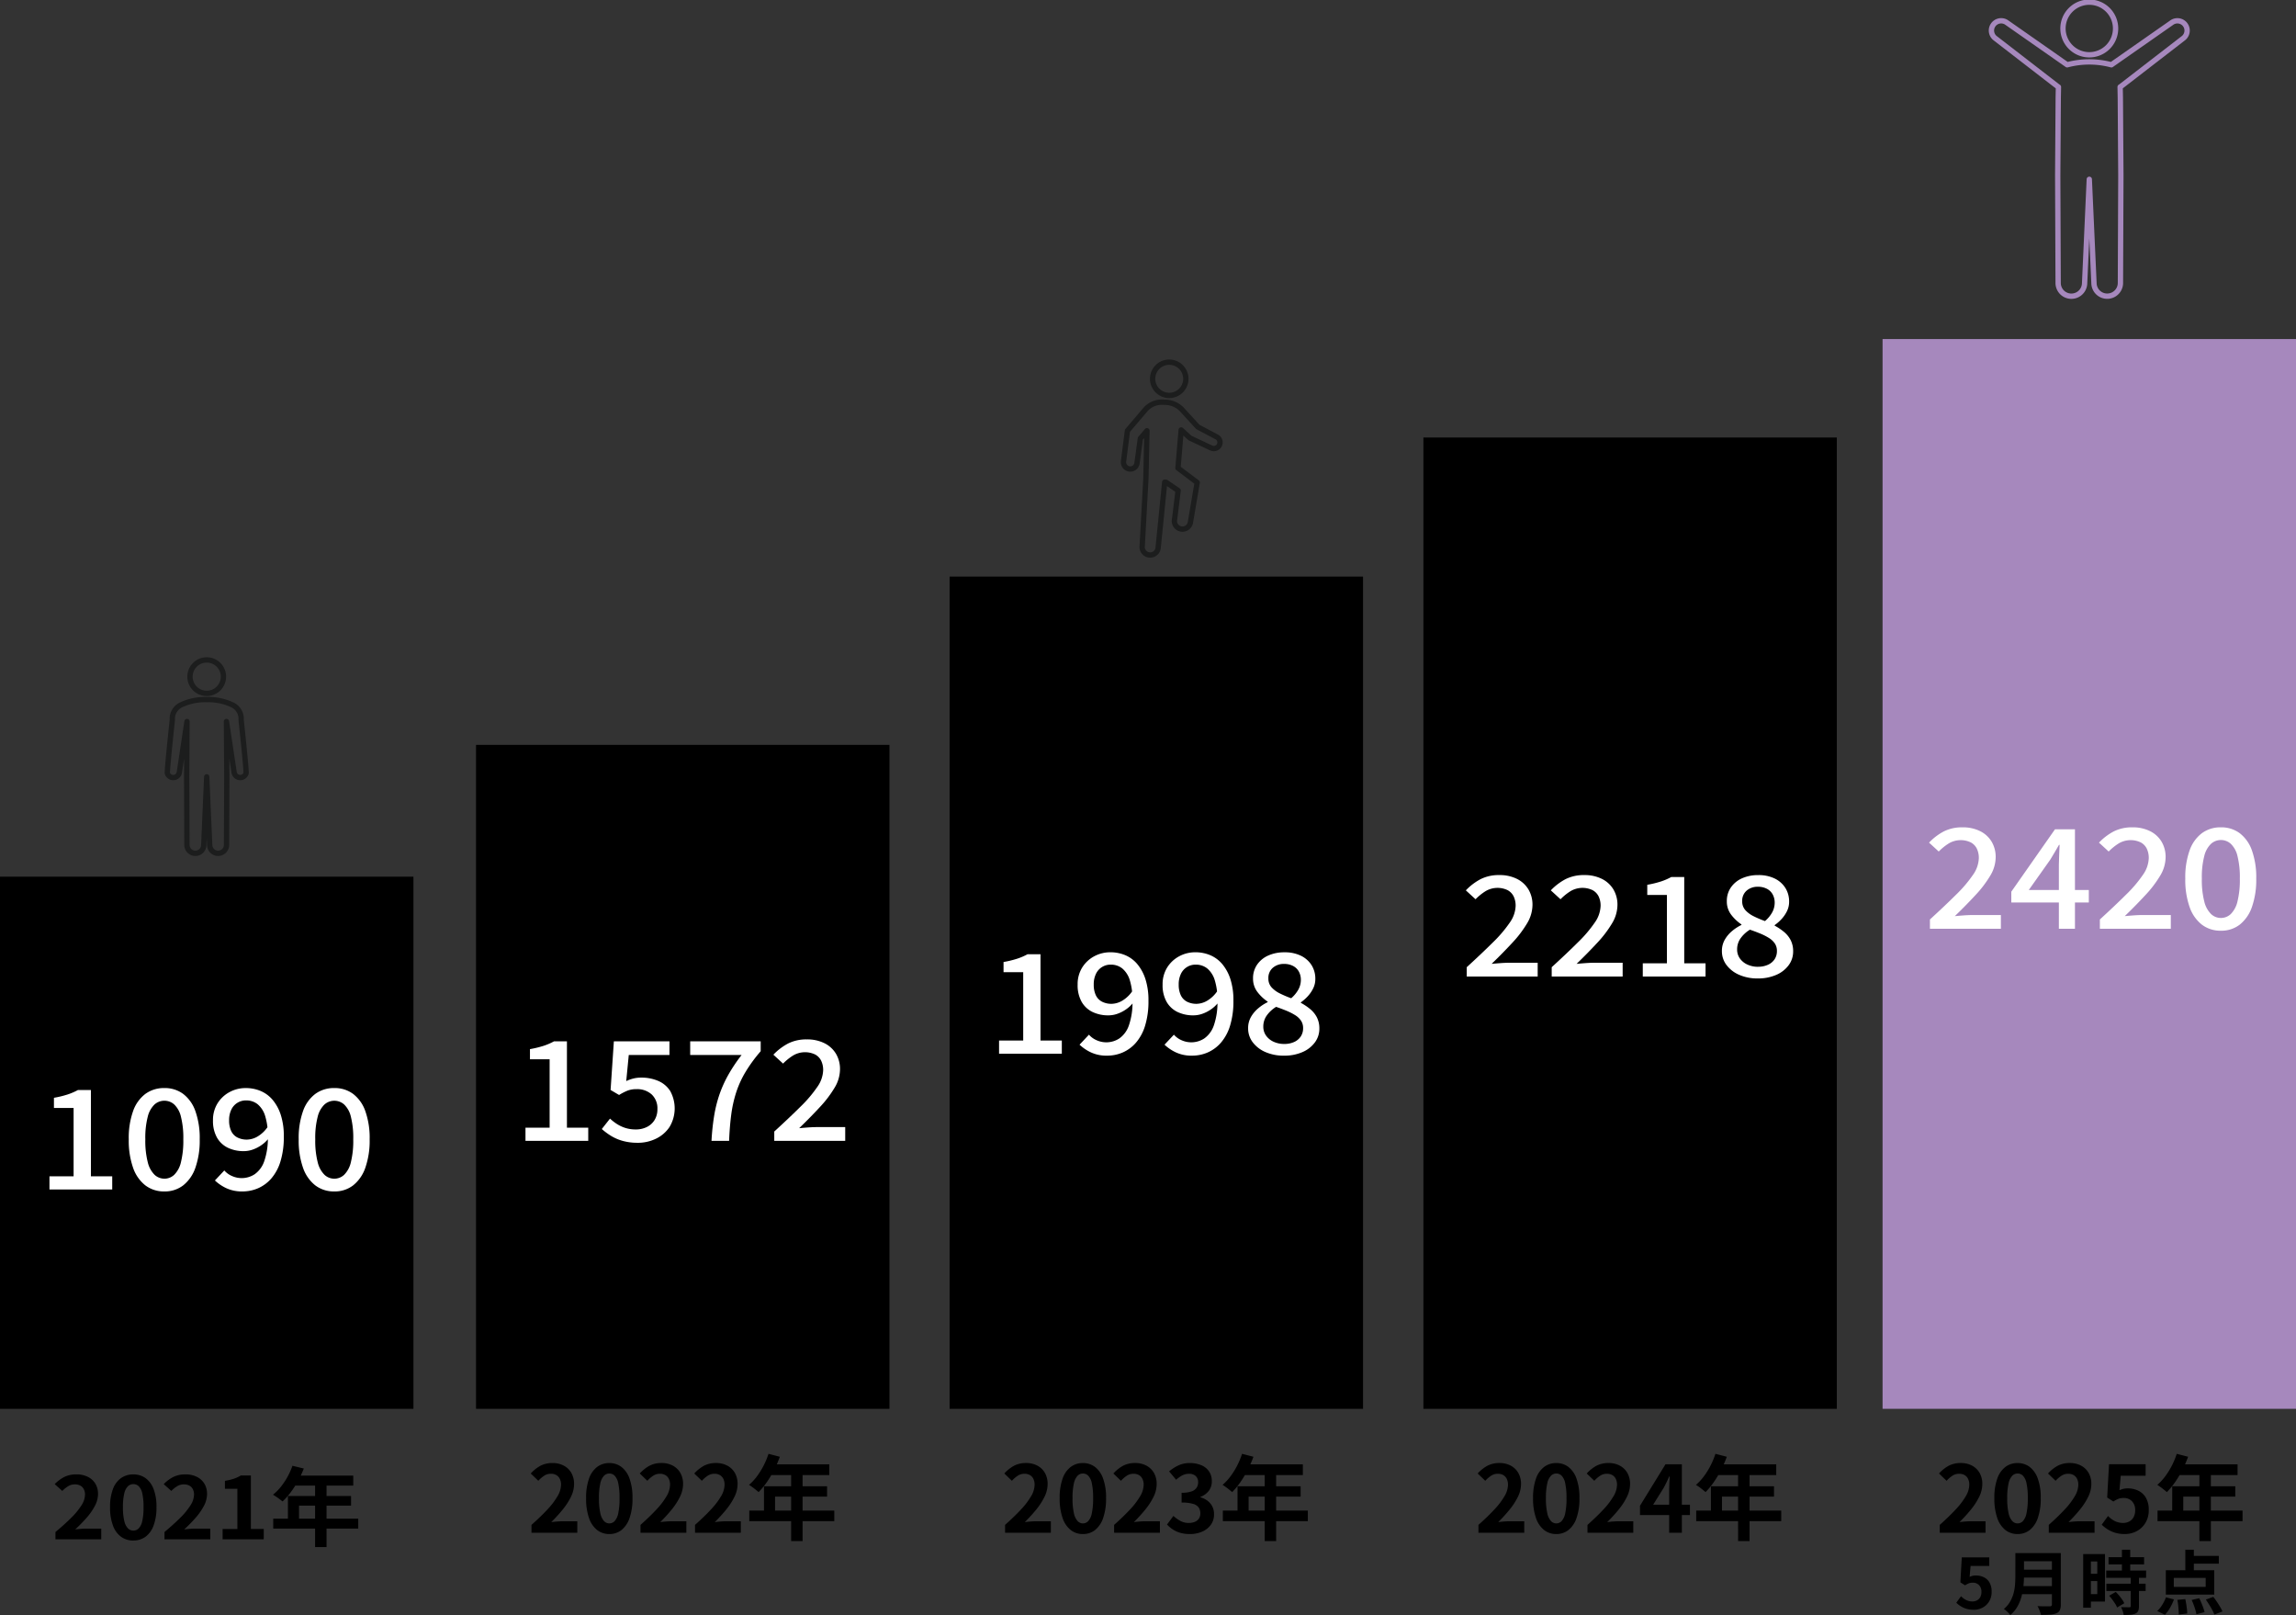 <svg id="グループ_8100" data-name="グループ 8100" xmlns="http://www.w3.org/2000/svg" xmlns:xlink="http://www.w3.org/1999/xlink" width="432" height="303.791" viewBox="0 0 432 303.791">
  <rect x="0" y="0" width="432" height="303.791" fill="#333333" stroke="none"/>
  <defs>
    <clipPath id="clip-path">
      <rect id="長方形_4147" data-name="長方形 4147" width="432" height="303.791" fill="none"/>
    </clipPath>
  </defs>
  <rect id="長方形_4142" data-name="長方形 4142" width="77.789" height="201.222" transform="translate(354.212 63.777)" fill="#a688bd"/>
  <g id="グループ_8099" data-name="グループ 8099">
    <g id="グループ_8098" data-name="グループ 8098" clip-path="url(#clip-path)">
      <path id="パス_37150" data-name="パス 37150" d="M255.447,265.815v-1.478q1.758-1.563,3-2.9a13.969,13.969,0,0,0,1.9-2.495,4.393,4.393,0,0,0,.659-2.148,2.5,2.5,0,0,0-.225-1.1,1.647,1.647,0,0,0-.652-.721,2.034,2.034,0,0,0-1.052-.253,2.252,2.252,0,0,0-1.277.391,5.787,5.787,0,0,0-1.069.93l-1.426-1.372a6.977,6.977,0,0,1,1.851-1.47,4.808,4.808,0,0,1,2.253-.5,4.391,4.391,0,0,1,2.128.5,3.547,3.547,0,0,1,1.417,1.382,4.147,4.147,0,0,1,.505,2.087,5.461,5.461,0,0,1-.582,2.373,12.448,12.448,0,0,1-1.557,2.408,28.467,28.467,0,0,1-2.156,2.364c.337-.046.7-.084,1.087-.112s.733-.044,1.036-.044h2.78v2.155Z" transform="translate(22.728 22.496)"/>
      <path id="パス_37151" data-name="パス 37151" d="M269.235,266.059a3.647,3.647,0,0,1-2.286-.756,4.856,4.856,0,0,1-1.53-2.261,10.992,10.992,0,0,1-.548-3.729,10.625,10.625,0,0,1,.548-3.677,4.677,4.677,0,0,1,1.53-2.2,3.727,3.727,0,0,1,2.286-.731,3.689,3.689,0,0,1,2.295.739,4.776,4.776,0,0,1,1.521,2.2,10.556,10.556,0,0,1,.548,3.669,10.991,10.991,0,0,1-.548,3.729,4.893,4.893,0,0,1-1.521,2.261,3.636,3.636,0,0,1-2.295.756m0-2a1.384,1.384,0,0,0,1.008-.435,3.073,3.073,0,0,0,.677-1.469,12.991,12.991,0,0,0,.244-2.842,12.665,12.665,0,0,0-.244-2.809,2.863,2.863,0,0,0-.677-1.424,1.417,1.417,0,0,0-1.991,0,2.917,2.917,0,0,0-.7,1.424,11.9,11.9,0,0,0-.26,2.809,12.2,12.2,0,0,0,.26,2.842,3.131,3.131,0,0,0,.7,1.469,1.375,1.375,0,0,0,.982.435" transform="translate(23.579 22.496)"/>
      <path id="パス_37152" data-name="パス 37152" d="M274.284,265.815v-1.478q1.756-1.563,3-2.9a14.009,14.009,0,0,0,1.9-2.495,4.384,4.384,0,0,0,.66-2.148,2.5,2.5,0,0,0-.225-1.1,1.647,1.647,0,0,0-.652-.721,2.034,2.034,0,0,0-1.052-.253,2.249,2.249,0,0,0-1.277.391,5.787,5.787,0,0,0-1.069.93l-1.426-1.372A6.977,6.977,0,0,1,276,253.2a4.8,4.8,0,0,1,2.252-.5,4.4,4.4,0,0,1,2.129.5,3.547,3.547,0,0,1,1.417,1.382,4.146,4.146,0,0,1,.5,2.087,5.446,5.446,0,0,1-.582,2.373,12.391,12.391,0,0,1-1.556,2.408A28.66,28.66,0,0,1,278,263.815c.337-.046.7-.084,1.087-.112s.733-.044,1.035-.044h2.781v2.155Z" transform="translate(24.405 22.496)"/>
      <path id="パス_37153" data-name="パス 37153" d="M288.834,265.8v-7.911q0-.555.035-1.329t.07-1.348h-.087c-.151.349-.313.695-.487,1.042s-.354.7-.539,1.062l-2,3.2h6.92v1.948h-9.4V260.72l4.8-7.806h3.078V265.8Z" transform="translate(25.223 22.515)"/>
      <path id="パス_37154" data-name="パス 37154" d="M296.683,251.11l2.139.556a22.121,22.121,0,0,1-1.105,2.521,19.439,19.439,0,0,1-1.372,2.286,13.868,13.868,0,0,1-1.521,1.834c-.139-.117-.319-.262-.539-.443s-.443-.351-.67-.513-.426-.3-.6-.4a9.8,9.8,0,0,0,1.494-1.608,14.048,14.048,0,0,0,1.252-2.016,15.087,15.087,0,0,0,.921-2.217m-3.617,10.675h15.994v2H293.066Zm2.765-4.573H307.7v1.947h-9.788v3.651h-2.085Zm1.234-4.12h11.057v2.016H296.057Zm3.877,1.043H303.1v13.386h-2.155Z" transform="translate(26.084 22.354)"/>
      <path id="パス_37155" data-name="パス 37155" d="M173.659,265.815v-1.478q1.756-1.563,3-2.9a14.009,14.009,0,0,0,1.9-2.495,4.384,4.384,0,0,0,.66-2.148,2.5,2.5,0,0,0-.225-1.1,1.647,1.647,0,0,0-.652-.721,2.034,2.034,0,0,0-1.052-.253,2.249,2.249,0,0,0-1.277.391,5.786,5.786,0,0,0-1.069.93l-1.426-1.372a6.976,6.976,0,0,1,1.851-1.47,4.8,4.8,0,0,1,2.252-.5,4.4,4.4,0,0,1,2.129.5,3.546,3.546,0,0,1,1.417,1.382,4.146,4.146,0,0,1,.5,2.087,5.446,5.446,0,0,1-.582,2.373,12.391,12.391,0,0,1-1.556,2.408,28.666,28.666,0,0,1-2.156,2.364c.337-.046.7-.084,1.087-.112s.733-.044,1.035-.044h2.781v2.155Z" transform="translate(15.447 22.496)"/>
      <path id="パス_37156" data-name="パス 37156" d="M187.447,266.059a3.647,3.647,0,0,1-2.286-.756,4.856,4.856,0,0,1-1.53-2.261,10.992,10.992,0,0,1-.548-3.729,10.624,10.624,0,0,1,.548-3.677,4.677,4.677,0,0,1,1.53-2.2,3.727,3.727,0,0,1,2.286-.731,3.69,3.69,0,0,1,2.295.739,4.776,4.776,0,0,1,1.521,2.2,10.557,10.557,0,0,1,.548,3.669,10.992,10.992,0,0,1-.548,3.729,4.893,4.893,0,0,1-1.521,2.261,3.637,3.637,0,0,1-2.295.756m0-2a1.384,1.384,0,0,0,1.008-.435,3.074,3.074,0,0,0,.677-1.469,12.992,12.992,0,0,0,.244-2.842,12.666,12.666,0,0,0-.244-2.809,2.863,2.863,0,0,0-.677-1.424,1.417,1.417,0,0,0-1.991,0,2.917,2.917,0,0,0-.7,1.424,11.9,11.9,0,0,0-.26,2.809,12.2,12.2,0,0,0,.26,2.842,3.132,3.132,0,0,0,.7,1.469,1.374,1.374,0,0,0,.982.435" transform="translate(16.298 22.496)"/>
      <path id="パス_37157" data-name="パス 37157" d="M192.5,265.815v-1.478q1.756-1.563,3-2.9a14.009,14.009,0,0,0,1.9-2.495,4.384,4.384,0,0,0,.66-2.148,2.5,2.5,0,0,0-.225-1.1,1.647,1.647,0,0,0-.652-.721,2.034,2.034,0,0,0-1.052-.253,2.249,2.249,0,0,0-1.277.391,5.787,5.787,0,0,0-1.069.93l-1.426-1.372a6.976,6.976,0,0,1,1.851-1.47,4.8,4.8,0,0,1,2.252-.5,4.4,4.4,0,0,1,2.129.5,3.546,3.546,0,0,1,1.417,1.382,4.146,4.146,0,0,1,.5,2.087,5.446,5.446,0,0,1-.582,2.373,12.39,12.39,0,0,1-1.556,2.408,28.66,28.66,0,0,1-2.156,2.364c.337-.046.7-.084,1.087-.112s.733-.044,1.035-.044h2.781v2.155Z" transform="translate(17.124 22.496)"/>
      <path id="パス_37158" data-name="パス 37158" d="M205.927,266.059a6.412,6.412,0,0,1-1.809-.235,5.142,5.142,0,0,1-1.416-.644,5.464,5.464,0,0,1-1.069-.913l1.2-1.616a6.894,6.894,0,0,0,1.3.93,3.172,3.172,0,0,0,1.573.391,2.959,2.959,0,0,0,1.157-.208,1.682,1.682,0,0,0,.764-.609,1.7,1.7,0,0,0,.27-.975,1.959,1.959,0,0,0-.3-1.1,1.928,1.928,0,0,0-1.069-.7,7.472,7.472,0,0,0-2.155-.243v-1.843a5.513,5.513,0,0,0,1.86-.252,1.874,1.874,0,0,0,.965-.7,1.827,1.827,0,0,0,.286-1.017,1.536,1.536,0,0,0-.452-1.174,1.78,1.78,0,0,0-1.269-.425,2.681,2.681,0,0,0-1.26.3,5.543,5.543,0,0,0-1.157.825l-1.321-1.581a7.823,7.823,0,0,1,1.79-1.139,4.946,4.946,0,0,1,2.069-.427,5.592,5.592,0,0,1,2.182.4,3.265,3.265,0,0,1,1.468,1.166,3.215,3.215,0,0,1,.522,1.86,2.908,2.908,0,0,1-.556,1.789,3.483,3.483,0,0,1-1.581,1.148v.087a3.874,3.874,0,0,1,1.295.617,3.106,3.106,0,0,1,.921,1.069,3.164,3.164,0,0,1,.34,1.5,3.272,3.272,0,0,1-.617,2,3.931,3.931,0,0,1-1.652,1.279,5.707,5.707,0,0,1-2.268.443" transform="translate(17.949 22.496)"/>
      <path id="パス_37159" data-name="パス 37159" d="M214.895,251.11l2.139.556a22.124,22.124,0,0,1-1.105,2.521,19.441,19.441,0,0,1-1.372,2.286,13.869,13.869,0,0,1-1.521,1.834c-.139-.117-.319-.262-.539-.443s-.443-.351-.67-.513-.426-.3-.6-.4a9.8,9.8,0,0,0,1.494-1.608,13.953,13.953,0,0,0,1.251-2.016,14.981,14.981,0,0,0,.922-2.217m-3.617,10.675h15.994v2H211.278Zm2.764-4.573h11.875v1.947h-9.788v3.651h-2.087Zm1.235-4.12h11.057v2.016H214.269Zm3.877,1.043h2.155v13.386h-2.155Z" transform="translate(18.804 22.354)"/>
      <path id="パス_37160" data-name="パス 37160" d="M91.838,265.815v-1.478q1.756-1.563,3-2.9a14.009,14.009,0,0,0,1.9-2.495,4.384,4.384,0,0,0,.66-2.148,2.5,2.5,0,0,0-.225-1.1,1.647,1.647,0,0,0-.652-.721,2.034,2.034,0,0,0-1.052-.253,2.249,2.249,0,0,0-1.277.391,5.787,5.787,0,0,0-1.069.93L91.7,254.672a6.976,6.976,0,0,1,1.851-1.47,4.8,4.8,0,0,1,2.252-.5,4.4,4.4,0,0,1,2.129.5,3.546,3.546,0,0,1,1.417,1.382,4.146,4.146,0,0,1,.5,2.087,5.446,5.446,0,0,1-.582,2.373,12.391,12.391,0,0,1-1.556,2.408,28.663,28.663,0,0,1-2.156,2.364c.337-.046.7-.084,1.087-.112s.733-.044,1.035-.044h2.781v2.155Z" transform="translate(8.163 22.496)"/>
      <path id="パス_37161" data-name="パス 37161" d="M105.625,266.059a3.647,3.647,0,0,1-2.286-.756,4.856,4.856,0,0,1-1.53-2.261,10.992,10.992,0,0,1-.548-3.729,10.624,10.624,0,0,1,.548-3.677,4.677,4.677,0,0,1,1.53-2.2,3.727,3.727,0,0,1,2.286-.731,3.689,3.689,0,0,1,2.295.739,4.776,4.776,0,0,1,1.521,2.2,10.557,10.557,0,0,1,.548,3.669,10.992,10.992,0,0,1-.548,3.729,4.893,4.893,0,0,1-1.521,2.261,3.636,3.636,0,0,1-2.295.756m0-2a1.384,1.384,0,0,0,1.008-.435,3.073,3.073,0,0,0,.677-1.469,12.993,12.993,0,0,0,.244-2.842,12.667,12.667,0,0,0-.244-2.809,2.863,2.863,0,0,0-.677-1.424,1.417,1.417,0,0,0-1.991,0,2.917,2.917,0,0,0-.7,1.424,11.9,11.9,0,0,0-.26,2.809,12.2,12.2,0,0,0,.26,2.842,3.131,3.131,0,0,0,.7,1.469,1.375,1.375,0,0,0,.982.435" transform="translate(9.014 22.496)"/>
      <path id="パス_37162" data-name="パス 37162" d="M110.674,265.815v-1.478q1.756-1.563,3-2.9a14.01,14.01,0,0,0,1.9-2.495,4.384,4.384,0,0,0,.66-2.148,2.5,2.5,0,0,0-.225-1.1,1.64,1.64,0,0,0-.652-.721,2.034,2.034,0,0,0-1.052-.253,2.252,2.252,0,0,0-1.277.391,5.787,5.787,0,0,0-1.069.93l-1.426-1.372a6.993,6.993,0,0,1,1.851-1.47,4.806,4.806,0,0,1,2.252-.5,4.389,4.389,0,0,1,2.129.5,3.546,3.546,0,0,1,1.417,1.382,4.146,4.146,0,0,1,.5,2.087,5.446,5.446,0,0,1-.582,2.373,12.34,12.34,0,0,1-1.556,2.408,28.469,28.469,0,0,1-2.156,2.364c.337-.046.7-.084,1.087-.112s.733-.044,1.035-.044H119.3v2.155Z" transform="translate(9.84 22.496)"/>
      <path id="パス_37163" data-name="パス 37163" d="M120.093,265.815v-1.478q1.756-1.563,3-2.9a14.009,14.009,0,0,0,1.9-2.495,4.384,4.384,0,0,0,.66-2.148,2.5,2.5,0,0,0-.225-1.1,1.647,1.647,0,0,0-.652-.721,2.034,2.034,0,0,0-1.052-.253,2.249,2.249,0,0,0-1.277.391,5.786,5.786,0,0,0-1.069.93l-1.426-1.372a6.976,6.976,0,0,1,1.851-1.47,4.8,4.8,0,0,1,2.252-.5,4.4,4.4,0,0,1,2.129.5,3.546,3.546,0,0,1,1.417,1.382,4.146,4.146,0,0,1,.5,2.087,5.446,5.446,0,0,1-.582,2.373,12.39,12.39,0,0,1-1.556,2.408,28.66,28.66,0,0,1-2.156,2.364c.337-.046.7-.084,1.087-.112s.733-.044,1.035-.044h2.781v2.155Z" transform="translate(10.678 22.496)"/>
      <path id="パス_37164" data-name="パス 37164" d="M133.073,251.11l2.139.556a22.306,22.306,0,0,1-1.1,2.521,19.594,19.594,0,0,1-1.373,2.286,13.869,13.869,0,0,1-1.521,1.834c-.139-.117-.319-.262-.539-.443s-.443-.351-.669-.513-.427-.3-.6-.4a9.75,9.75,0,0,0,1.494-1.608,14.052,14.052,0,0,0,1.252-2.016,14.974,14.974,0,0,0,.921-2.217m-3.616,10.675h15.994v2H129.457Zm2.764-4.573h11.874v1.947h-9.788v3.651h-2.085Zm1.234-4.12h11.057v2.016H132.447Zm3.877,1.043h2.155v13.386h-2.155Z" transform="translate(11.52 22.354)"/>
      <path id="パス_37165" data-name="パス 37165" d="M9.594,266.879V265.5q1.756-1.457,3-2.705a13.139,13.139,0,0,0,1.9-2.325,3.878,3.878,0,0,0,.66-2,2.2,2.2,0,0,0-.225-1.02,1.573,1.573,0,0,0-.652-.672,2.147,2.147,0,0,0-1.052-.235,2.356,2.356,0,0,0-1.277.365,5.6,5.6,0,0,0-1.069.867l-1.426-1.281a6.9,6.9,0,0,1,1.851-1.369,5.086,5.086,0,0,1,2.252-.462,4.644,4.644,0,0,1,2.128.462,3.432,3.432,0,0,1,1.418,1.288,3.653,3.653,0,0,1,.5,1.944,4.788,4.788,0,0,1-.582,2.211,11.449,11.449,0,0,1-1.556,2.244,27.782,27.782,0,0,1-2.156,2.2c.337-.042.7-.077,1.087-.106s.733-.04,1.035-.04h2.78v2.009Z" transform="translate(0.842 22.67)"/>
      <path id="パス_37166" data-name="パス 37166" d="M23.381,267.105a3.827,3.827,0,0,1-2.287-.7,4.528,4.528,0,0,1-1.529-2.106,9.605,9.605,0,0,1-.548-3.475,9.289,9.289,0,0,1,.548-3.426,4.38,4.38,0,0,1,1.529-2.05,3.916,3.916,0,0,1,2.287-.681,3.874,3.874,0,0,1,2.295.688A4.467,4.467,0,0,1,27.2,257.4a9.227,9.227,0,0,1,.548,3.418,9.605,9.605,0,0,1-.548,3.475,4.555,4.555,0,0,1-1.521,2.106,3.811,3.811,0,0,1-2.295.7m0-1.863a1.433,1.433,0,0,0,1.008-.4,2.786,2.786,0,0,0,.677-1.37,11.305,11.305,0,0,0,.244-2.648,11.015,11.015,0,0,0-.244-2.617,2.609,2.609,0,0,0-.677-1.329,1.493,1.493,0,0,0-1.991,0,2.666,2.666,0,0,0-.7,1.329,10.349,10.349,0,0,0-.26,2.617,10.62,10.62,0,0,0,.26,2.648,2.845,2.845,0,0,0,.7,1.37,1.422,1.422,0,0,0,.982.4" transform="translate(1.693 22.67)"/>
      <path id="パス_37167" data-name="パス 37167" d="M28.43,266.879V265.5q1.756-1.457,3-2.705a13.139,13.139,0,0,0,1.9-2.325,3.878,3.878,0,0,0,.66-2,2.2,2.2,0,0,0-.225-1.02,1.573,1.573,0,0,0-.652-.672,2.147,2.147,0,0,0-1.052-.235,2.356,2.356,0,0,0-1.277.365,5.6,5.6,0,0,0-1.069.867l-1.426-1.281a6.9,6.9,0,0,1,1.851-1.369,5.086,5.086,0,0,1,2.252-.462,4.652,4.652,0,0,1,2.129.462,3.429,3.429,0,0,1,1.417,1.288,3.653,3.653,0,0,1,.5,1.944,4.788,4.788,0,0,1-.582,2.211,11.448,11.448,0,0,1-1.556,2.244,27.594,27.594,0,0,1-2.156,2.2c.337-.042.7-.077,1.087-.106s.733-.04,1.035-.04h2.781v2.009Z" transform="translate(2.518 22.67)"/>
      <path id="パス_37168" data-name="パス 37168" d="M38.46,266.861v-1.944h2.781v-7.565H38.895V255.86a10.921,10.921,0,0,0,1.677-.4,6.308,6.308,0,0,0,1.313-.607H43.78v10.06H46.2v1.944Z" transform="translate(3.424 22.688)"/>
      <path id="パス_37169" data-name="パス 37169" d="M50.829,253.175l2.139.518a19.843,19.843,0,0,1-1.105,2.35,17.866,17.866,0,0,1-1.372,2.13,13.162,13.162,0,0,1-1.521,1.709c-.139-.108-.319-.246-.539-.413s-.443-.327-.67-.478-.426-.276-.6-.372a9.441,9.441,0,0,0,1.494-1.5,13.028,13.028,0,0,0,1.252-1.88,13.511,13.511,0,0,0,.921-2.066m-3.617,9.948H63.207v1.863H47.212Zm2.765-4.262H61.851v1.815H52.063v3.4H49.977Zm1.234-3.839H62.268v1.88H50.2Zm3.877.973h2.155v12.475H55.088Z" transform="translate(4.198 22.538)"/>
      <rect id="長方形_4143" data-name="長方形 4143" width="77.789" height="100.095" transform="translate(0 164.904)"/>
      <rect id="長方形_4144" data-name="長方形 4144" width="77.789" height="124.89" transform="translate(89.565 140.109)"/>
      <rect id="長方形_4145" data-name="長方形 4145" width="77.789" height="156.54" transform="translate(178.671 108.459)"/>
      <rect id="長方形_4146" data-name="長方形 4146" width="77.789" height="182.7" transform="translate(267.816 82.299)"/>
      <path id="パス_37170" data-name="パス 37170" d="M8.545,206.986V204.5h4.543V191.644h-3.7v-1.908a19.178,19.178,0,0,0,2.539-.614,11.38,11.38,0,0,0,1.977-.849h2.44V204.5h4.01v2.483Z" transform="translate(0.761 16.76)" fill="#fff"/>
      <path id="パス_37171" data-name="パス 37171" d="M28.949,207.381a5.752,5.752,0,0,1-3.576-1.137,7.159,7.159,0,0,1-2.313-3.319,15.353,15.353,0,0,1-.813-5.345,15.023,15.023,0,0,1,.813-5.306,6.91,6.91,0,0,1,2.313-3.241,5.891,5.891,0,0,1,3.576-1.1,5.786,5.786,0,0,1,3.534,1.1,6.973,6.973,0,0,1,2.3,3.241,15.073,15.073,0,0,1,.813,5.306,15.4,15.4,0,0,1-.813,5.345,7.227,7.227,0,0,1-2.3,3.319,5.651,5.651,0,0,1-3.534,1.137m0-2.4a2.692,2.692,0,0,0,1.851-.732,4.848,4.848,0,0,0,1.261-2.352,16.686,16.686,0,0,0,.45-4.312,16.227,16.227,0,0,0-.45-4.273A4.642,4.642,0,0,0,30.8,191.02a2.781,2.781,0,0,0-3.7,0,4.719,4.719,0,0,0-1.276,2.287,15.8,15.8,0,0,0-.462,4.273,16.242,16.242,0,0,0,.462,4.313,4.928,4.928,0,0,0,1.276,2.352,2.69,2.69,0,0,0,1.851.732" transform="translate(1.98 16.73)" fill="#fff"/>
      <path id="パス_37172" data-name="パス 37172" d="M42.35,207.381a6.966,6.966,0,0,1-3.043-.613,8.17,8.17,0,0,1-2.146-1.452l1.767-1.882a4.006,4.006,0,0,0,1.444,1.045,4.462,4.462,0,0,0,4.278-.34,4.968,4.968,0,0,0,1.795-2.457,13.11,13.11,0,0,0,.673-4.652,12.229,12.229,0,0,0-.5-3.829,4.626,4.626,0,0,0-1.417-2.222,3.4,3.4,0,0,0-2.174-.719,3.017,3.017,0,0,0-2.777,1.725,4.508,4.508,0,0,0-.42,2.039,4.6,4.6,0,0,0,.379,1.96,2.616,2.616,0,0,0,1.149,1.228,3.867,3.867,0,0,0,1.865.418,4.116,4.116,0,0,0,1.949-.574,6.025,6.025,0,0,0,1.978-1.909l.14,2.222a6.187,6.187,0,0,1-1.389,1.307,6.717,6.717,0,0,1-1.641.836,5.02,5.02,0,0,1-1.627.288,6.808,6.808,0,0,1-3.043-.64,4.728,4.728,0,0,1-2.047-1.921,6.326,6.326,0,0,1-.744-3.215,5.908,5.908,0,0,1,.856-3.215,5.994,5.994,0,0,1,2.258-2.117,6.327,6.327,0,0,1,3.057-.757,7.14,7.14,0,0,1,2.791.548,6.031,6.031,0,0,1,2.272,1.686,8.387,8.387,0,0,1,1.529,2.836,12.9,12.9,0,0,1,.561,4.025,15.587,15.587,0,0,1-.632,4.718,8.774,8.774,0,0,1-1.738,3.215,7.01,7.01,0,0,1-2.5,1.83,7.375,7.375,0,0,1-2.9.588" transform="translate(3.276 16.73)" fill="#fff"/>
      <path id="パス_37173" data-name="パス 37173" d="M58.309,207.381a5.752,5.752,0,0,1-3.576-1.137,7.159,7.159,0,0,1-2.313-3.319,15.353,15.353,0,0,1-.813-5.345,15.023,15.023,0,0,1,.813-5.306,6.909,6.909,0,0,1,2.313-3.241,5.891,5.891,0,0,1,3.576-1.1,5.786,5.786,0,0,1,3.534,1.1,6.973,6.973,0,0,1,2.3,3.241,15.073,15.073,0,0,1,.813,5.306,15.4,15.4,0,0,1-.813,5.345,7.227,7.227,0,0,1-2.3,3.319,5.651,5.651,0,0,1-3.534,1.137m0-2.4a2.692,2.692,0,0,0,1.851-.732,4.848,4.848,0,0,0,1.261-2.352,16.686,16.686,0,0,0,.45-4.312,16.227,16.227,0,0,0-.45-4.273,4.642,4.642,0,0,0-1.261-2.287,2.781,2.781,0,0,0-3.7,0,4.719,4.719,0,0,0-1.276,2.287,15.8,15.8,0,0,0-.462,4.273,16.242,16.242,0,0,0,.462,4.313,4.928,4.928,0,0,0,1.276,2.352,2.69,2.69,0,0,0,1.851.732" transform="translate(4.594 16.73)" fill="#fff"/>
      <path id="パス_37174" data-name="パス 37174" d="M90.789,198.58V196.1h4.543V183.238h-3.7V181.33a19.178,19.178,0,0,0,2.539-.614,11.381,11.381,0,0,0,1.977-.849h2.44V196.1h4.01v2.483Z" transform="translate(8.082 16.012)" fill="#fff"/>
      <path id="パス_37175" data-name="パス 37175" d="M110.735,198.946a10.265,10.265,0,0,1-2.86-.366,8.6,8.6,0,0,1-2.216-.967,12.554,12.554,0,0,1-1.684-1.255l1.543-1.96a9.332,9.332,0,0,0,1.29,1.006,6.643,6.643,0,0,0,1.585.745,6.371,6.371,0,0,0,1.978.288,4.607,4.607,0,0,0,2.075-.457,3.5,3.5,0,0,0,1.458-1.32,3.8,3.8,0,0,0,.534-2.039,3.576,3.576,0,0,0-1.08-2.77,4.039,4.039,0,0,0-2.847-.993,4.616,4.616,0,0,0-1.683.274,10.382,10.382,0,0,0-1.6.823l-1.6-.941.616-9.148h10.462v2.561h-7.657l-.477,4.914a7.574,7.574,0,0,1,1.346-.484,6.079,6.079,0,0,1,1.487-.17,7.965,7.965,0,0,1,3.169.614,5.009,5.009,0,0,1,2.273,1.909,6.776,6.776,0,0,1-.14,6.781,6.394,6.394,0,0,1-2.567,2.2,7.8,7.8,0,0,1-3.408.758" transform="translate(9.256 16.012)" fill="#fff"/>
      <path id="パス_37176" data-name="パス 37176" d="M123.258,198.58a43.879,43.879,0,0,1,.491-4.678,24.515,24.515,0,0,1,1.008-4.051,22.645,22.645,0,0,1,1.684-3.724,30.455,30.455,0,0,1,2.482-3.7h-9.676v-2.561h13.266v1.856a28.417,28.417,0,0,0-2.875,3.934,18.842,18.842,0,0,0-1.739,3.816,23.582,23.582,0,0,0-.926,4.156q-.294,2.21-.406,4.953Z" transform="translate(10.615 16.012)" fill="#fff"/>
      <path id="パス_37177" data-name="パス 37177" d="M133.786,198.61v-1.751q2.888-2.64,4.95-4.691a24.36,24.36,0,0,0,3.156-3.711,5.748,5.748,0,0,0,1.093-3.123,4.005,4.005,0,0,0-.378-1.8,2.674,2.674,0,0,0-1.151-1.176,4.408,4.408,0,0,0-4.164.222,10.235,10.235,0,0,0-1.85,1.5l-1.824-1.673a10.8,10.8,0,0,1,2.791-2.117,7.6,7.6,0,0,1,3.52-.758,7.214,7.214,0,0,1,3.281.706,5.228,5.228,0,0,1,2.174,1.973,5.6,5.6,0,0,1,.771,2.966,6.8,6.8,0,0,1-1.024,3.45,21.171,21.171,0,0,1-2.763,3.633q-1.738,1.882-3.9,3.973c.541-.052,1.117-.1,1.725-.144s1.164-.065,1.668-.065h5.273v2.588Z" transform="translate(11.895 15.982)" fill="#fff"/>
      <path id="パス_37178" data-name="パス 37178" d="M172.611,183.533V181.05h4.543V168.191h-3.7v-1.908a19.176,19.176,0,0,0,2.538-.614,11.382,11.382,0,0,0,1.977-.849h2.44V181.05h4.01v2.483Z" transform="translate(15.366 14.672)" fill="#fff"/>
      <path id="パス_37179" data-name="パス 37179" d="M191.737,183.928a6.966,6.966,0,0,1-3.043-.613,8.171,8.171,0,0,1-2.146-1.452l1.767-1.882a4.005,4.005,0,0,0,1.444,1.045,4.462,4.462,0,0,0,4.278-.34,4.968,4.968,0,0,0,1.795-2.457,13.11,13.11,0,0,0,.673-4.652,12.229,12.229,0,0,0-.5-3.829,4.626,4.626,0,0,0-1.417-2.222,3.4,3.4,0,0,0-2.174-.719,3.017,3.017,0,0,0-2.777,1.725,4.508,4.508,0,0,0-.42,2.039,4.6,4.6,0,0,0,.379,1.96,2.617,2.617,0,0,0,1.149,1.228,3.867,3.867,0,0,0,1.865.418,4.116,4.116,0,0,0,1.949-.574,6.025,6.025,0,0,0,1.978-1.909l.14,2.222a6.187,6.187,0,0,1-1.388,1.307,6.718,6.718,0,0,1-1.641.836,5.021,5.021,0,0,1-1.627.287,6.807,6.807,0,0,1-3.043-.64,4.728,4.728,0,0,1-2.047-1.921,6.326,6.326,0,0,1-.744-3.215,5.909,5.909,0,0,1,.856-3.215,5.994,5.994,0,0,1,2.258-2.117,6.327,6.327,0,0,1,3.057-.757,7.14,7.14,0,0,1,2.791.548,6.03,6.03,0,0,1,2.272,1.686,8.387,8.387,0,0,1,1.529,2.836,12.9,12.9,0,0,1,.561,4.025,15.587,15.587,0,0,1-.632,4.718,8.775,8.775,0,0,1-1.738,3.215,7.01,7.01,0,0,1-2.5,1.83,7.375,7.375,0,0,1-2.9.588" transform="translate(16.574 14.642)" fill="#fff"/>
      <path id="パス_37180" data-name="パス 37180" d="M206.416,183.928a6.966,6.966,0,0,1-3.043-.613,8.171,8.171,0,0,1-2.146-1.452l1.767-1.882a4.005,4.005,0,0,0,1.444,1.045,4.462,4.462,0,0,0,4.278-.34,4.968,4.968,0,0,0,1.795-2.457,13.11,13.11,0,0,0,.673-4.652,12.229,12.229,0,0,0-.5-3.829,4.626,4.626,0,0,0-1.417-2.222,3.4,3.4,0,0,0-2.174-.719,3.017,3.017,0,0,0-2.777,1.725,4.508,4.508,0,0,0-.42,2.039,4.6,4.6,0,0,0,.379,1.96,2.617,2.617,0,0,0,1.149,1.228,3.867,3.867,0,0,0,1.865.418,4.116,4.116,0,0,0,1.949-.574,6.025,6.025,0,0,0,1.978-1.909l.14,2.222a6.187,6.187,0,0,1-1.388,1.307,6.718,6.718,0,0,1-1.641.836,5.021,5.021,0,0,1-1.627.287,6.807,6.807,0,0,1-3.043-.64,4.728,4.728,0,0,1-2.047-1.921,6.326,6.326,0,0,1-.744-3.215,5.908,5.908,0,0,1,.856-3.215,5.994,5.994,0,0,1,2.258-2.117,6.327,6.327,0,0,1,3.057-.757,7.14,7.14,0,0,1,2.791.548,6.03,6.03,0,0,1,2.272,1.686,8.387,8.387,0,0,1,1.529,2.836,12.9,12.9,0,0,1,.561,4.025,15.588,15.588,0,0,1-.632,4.718,8.775,8.775,0,0,1-1.738,3.215,7.01,7.01,0,0,1-2.5,1.83,7.375,7.375,0,0,1-2.9.588" transform="translate(17.881 14.642)" fill="#fff"/>
      <path id="パス_37181" data-name="パス 37181" d="M222.376,183.928a8.492,8.492,0,0,1-3.45-.666,5.922,5.922,0,0,1-2.4-1.83,4.268,4.268,0,0,1-.884-2.652,4.2,4.2,0,0,1,.533-2.13,6.025,6.025,0,0,1,1.375-1.634,8.364,8.364,0,0,1,1.766-1.151v-.1a8.092,8.092,0,0,1-1.935-1.83,4.071,4.071,0,0,1-.814-2.535,4.447,4.447,0,0,1,.771-2.6,5,5,0,0,1,2.1-1.712,7.323,7.323,0,0,1,3.043-.6,6.859,6.859,0,0,1,3.085.64,4.879,4.879,0,0,1,2.006,1.764,4.763,4.763,0,0,1,.714,2.613,3.961,3.961,0,0,1-.42,1.8,6.273,6.273,0,0,1-1.038,1.49,7.963,7.963,0,0,1-1.262,1.1v.1a10.715,10.715,0,0,1,1.725,1.151,5.012,5.012,0,0,1,1.276,1.554,4.554,4.554,0,0,1,.477,2.156,4.287,4.287,0,0,1-.828,2.561,5.66,5.66,0,0,1-2.328,1.83,8.46,8.46,0,0,1-3.52.68m.084-2.2a4.387,4.387,0,0,0,1.837-.365,2.931,2.931,0,0,0,1.248-1.033,2.76,2.76,0,0,0,.45-1.581,2.462,2.462,0,0,0-.393-1.4,3.624,3.624,0,0,0-1.094-1.032,10.682,10.682,0,0,0-1.612-.823q-.913-.379-1.978-.745a5.9,5.9,0,0,0-1.739,1.594,3.551,3.551,0,0,0-.673,2.117,2.857,2.857,0,0,0,.519,1.7,3.5,3.5,0,0,0,1.416,1.15,4.706,4.706,0,0,0,2.019.418m1.29-8.6a5.927,5.927,0,0,0,1.36-1.647,3.755,3.755,0,0,0,.463-1.8,3.212,3.212,0,0,0-.365-1.542,2.609,2.609,0,0,0-1.079-1.071,3.53,3.53,0,0,0-1.725-.393,3.123,3.123,0,0,0-2.1.719,2.487,2.487,0,0,0-.842,2,2.417,2.417,0,0,0,.6,1.686,5.246,5.246,0,0,0,1.571,1.15,19.86,19.86,0,0,0,2.117.9" transform="translate(19.197 14.642)" fill="#fff"/>
      <path id="パス_37182" data-name="パス 37182" d="M253.427,170.226v-1.751q2.888-2.64,4.95-4.692a24.358,24.358,0,0,0,3.156-3.711,5.748,5.748,0,0,0,1.093-3.123,4.006,4.006,0,0,0-.378-1.8,2.674,2.674,0,0,0-1.151-1.176,4.408,4.408,0,0,0-4.164.222,10.236,10.236,0,0,0-1.85,1.5l-1.824-1.673a10.8,10.8,0,0,1,2.791-2.117,7.6,7.6,0,0,1,3.52-.758,7.214,7.214,0,0,1,3.281.706,5.228,5.228,0,0,1,2.174,1.973,5.6,5.6,0,0,1,.771,2.966,6.8,6.8,0,0,1-1.024,3.45,21.17,21.17,0,0,1-2.763,3.633q-1.738,1.882-3.9,3.973c.541-.052,1.117-.1,1.725-.144s1.164-.065,1.668-.065h5.273v2.588Z" transform="translate(22.545 13.455)" fill="#fff"/>
      <path id="パス_37183" data-name="パス 37183" d="M268.107,170.226v-1.751q2.888-2.64,4.95-4.692a24.36,24.36,0,0,0,3.156-3.711,5.748,5.748,0,0,0,1.093-3.123,4.005,4.005,0,0,0-.378-1.8,2.674,2.674,0,0,0-1.151-1.176,4.408,4.408,0,0,0-4.164.222,10.234,10.234,0,0,0-1.85,1.5l-1.824-1.673a10.8,10.8,0,0,1,2.791-2.117,7.6,7.6,0,0,1,3.52-.758,7.214,7.214,0,0,1,3.281.706,5.228,5.228,0,0,1,2.174,1.973,5.6,5.6,0,0,1,.771,2.966,6.8,6.8,0,0,1-1.024,3.45,21.172,21.172,0,0,1-2.763,3.633q-1.738,1.882-3.9,3.973c.541-.052,1.117-.1,1.725-.144s1.164-.065,1.668-.065h5.273v2.588Z" transform="translate(23.852 13.455)" fill="#fff"/>
      <path id="パス_37184" data-name="パス 37184" d="M283.828,170.2v-2.483h4.543V154.854h-3.7v-1.908a19.18,19.18,0,0,0,2.539-.614,11.38,11.38,0,0,0,1.977-.849h2.44v16.231h4.01V170.2Z" transform="translate(25.267 13.485)" fill="#fff"/>
      <path id="パス_37185" data-name="パス 37185" d="M304.234,170.591a8.492,8.492,0,0,1-3.45-.666,5.923,5.923,0,0,1-2.4-1.83,4.269,4.269,0,0,1-.884-2.652,4.2,4.2,0,0,1,.533-2.13,6.026,6.026,0,0,1,1.375-1.634,8.363,8.363,0,0,1,1.766-1.151v-.1a8.092,8.092,0,0,1-1.935-1.83,4.071,4.071,0,0,1-.814-2.535,4.446,4.446,0,0,1,.771-2.6,5,5,0,0,1,2.1-1.712,7.323,7.323,0,0,1,3.043-.6,6.859,6.859,0,0,1,3.085.64,4.879,4.879,0,0,1,2.006,1.764,4.764,4.764,0,0,1,.714,2.613,3.961,3.961,0,0,1-.42,1.8,6.274,6.274,0,0,1-1.038,1.49,7.962,7.962,0,0,1-1.262,1.1v.1a10.715,10.715,0,0,1,1.725,1.151,5.012,5.012,0,0,1,1.276,1.554,4.554,4.554,0,0,1,.477,2.156,4.287,4.287,0,0,1-.828,2.561,5.66,5.66,0,0,1-2.328,1.83,8.46,8.46,0,0,1-3.52.68m.084-2.2a4.387,4.387,0,0,0,1.837-.365A2.931,2.931,0,0,0,307.4,167a2.76,2.76,0,0,0,.45-1.581,2.463,2.463,0,0,0-.393-1.4,3.623,3.623,0,0,0-1.094-1.032,10.683,10.683,0,0,0-1.612-.823q-.913-.379-1.978-.745a5.9,5.9,0,0,0-1.739,1.594,3.551,3.551,0,0,0-.673,2.117,2.857,2.857,0,0,0,.519,1.7,3.5,3.5,0,0,0,1.416,1.15,4.706,4.706,0,0,0,2.019.418m1.291-8.6a5.928,5.928,0,0,0,1.36-1.647,3.755,3.755,0,0,0,.463-1.8,3.213,3.213,0,0,0-.365-1.542,2.609,2.609,0,0,0-1.079-1.07,3.53,3.53,0,0,0-1.725-.393,3.123,3.123,0,0,0-2.1.719,2.487,2.487,0,0,0-.842,2,2.417,2.417,0,0,0,.6,1.686,5.246,5.246,0,0,0,1.571,1.15,19.851,19.851,0,0,0,2.117.9" transform="translate(26.484 13.455)" fill="#fff"/>
      <path id="パス_37186" data-name="パス 37186" d="M333.455,161.982V160.23q2.888-2.64,4.95-4.692a24.359,24.359,0,0,0,3.156-3.711,5.748,5.748,0,0,0,1.093-3.123,4,4,0,0,0-.378-1.8,2.673,2.673,0,0,0-1.151-1.176,4.408,4.408,0,0,0-4.164.222,10.237,10.237,0,0,0-1.85,1.5l-1.824-1.673a10.8,10.8,0,0,1,2.791-2.117,7.6,7.6,0,0,1,3.52-.758,7.214,7.214,0,0,1,3.281.706,5.228,5.228,0,0,1,2.174,1.973,5.6,5.6,0,0,1,.771,2.966A6.8,6.8,0,0,1,344.8,152a21.173,21.173,0,0,1-2.763,3.633q-1.738,1.882-3.9,3.973c.541-.052,1.117-.1,1.725-.144s1.164-.065,1.668-.065h5.273v2.588Z" transform="translate(29.669 12.721)" fill="#fff"/>
      <path id="パス_37187" data-name="パス 37187" d="M356.449,161.952V149.929q0-.784.057-1.895t.084-1.869h-.112q-.394.68-.8,1.372t-.856,1.424l-4.038,5.7h11.3v2.352H347.5v-2.039l8.218-11.735h3.758v18.714Z" transform="translate(30.935 12.751)" fill="#fff"/>
      <path id="パス_37188" data-name="パス 37188" d="M362.815,161.982V160.23q2.888-2.64,4.95-4.692a24.359,24.359,0,0,0,3.156-3.711,5.748,5.748,0,0,0,1.093-3.123,4.005,4.005,0,0,0-.378-1.8,2.674,2.674,0,0,0-1.151-1.176,4.408,4.408,0,0,0-4.164.222,10.237,10.237,0,0,0-1.85,1.5l-1.824-1.673a10.8,10.8,0,0,1,2.791-2.117,7.6,7.6,0,0,1,3.52-.758,7.214,7.214,0,0,1,3.281.706,5.228,5.228,0,0,1,2.174,1.973,5.6,5.6,0,0,1,.771,2.966,6.8,6.8,0,0,1-1.024,3.45,21.17,21.17,0,0,1-2.763,3.633q-1.738,1.882-3.9,3.973c.541-.052,1.117-.1,1.725-.144s1.164-.065,1.668-.065h5.273v2.588Z" transform="translate(32.283 12.721)" fill="#fff"/>
      <path id="パス_37189" data-name="パス 37189" d="M384.261,162.347a5.752,5.752,0,0,1-3.576-1.137,7.159,7.159,0,0,1-2.313-3.319,15.353,15.353,0,0,1-.813-5.345,15.023,15.023,0,0,1,.813-5.306A6.91,6.91,0,0,1,380.685,144a5.891,5.891,0,0,1,3.576-1.1,5.786,5.786,0,0,1,3.534,1.1,6.973,6.973,0,0,1,2.3,3.241,15.073,15.073,0,0,1,.813,5.306,15.4,15.4,0,0,1-.813,5.345,7.227,7.227,0,0,1-2.3,3.319,5.651,5.651,0,0,1-3.534,1.137m0-2.4a2.692,2.692,0,0,0,1.851-.732,4.848,4.848,0,0,0,1.261-2.352,16.687,16.687,0,0,0,.45-4.313,16.227,16.227,0,0,0-.45-4.273,4.642,4.642,0,0,0-1.261-2.287,2.781,2.781,0,0,0-3.7,0,4.719,4.719,0,0,0-1.276,2.287,15.8,15.8,0,0,0-.462,4.273,16.242,16.242,0,0,0,.462,4.313,4.928,4.928,0,0,0,1.276,2.352,2.69,2.69,0,0,0,1.851.732" transform="translate(33.61 12.721)" fill="#fff"/>
      <path id="パス_37190" data-name="パス 37190" d="M35.972,120.279a3.147,3.147,0,1,0-3.147-3.147A3.147,3.147,0,0,0,35.972,120.279Z" transform="translate(2.922 10.147)" fill="none" stroke="#1c1d1d" stroke-linecap="round" stroke-linejoin="round" stroke-width="1"/>
      <path id="パス_37191" data-name="パス 37191" d="M36.321,135.368l.561,12.808a1.584,1.584,0,1,0,3.167-.062l.051-12.821-.064-10.33,1.43,9.5a1.168,1.168,0,0,0,1.288,1.035,1.139,1.139,0,0,0,.975-.8c.106-.414-.933-10.045-.933-10.045a2.892,2.892,0,0,0-1.769-2.878,10.569,10.569,0,0,0-4.706-.937,10.563,10.563,0,0,0-4.7.937,2.894,2.894,0,0,0-1.77,2.878s-1.038,9.631-.933,10.045a1.14,1.14,0,0,0,.975.8,1.168,1.168,0,0,0,1.289-1.035l1.429-9.5-.063,10.33.051,12.821a1.584,1.584,0,1,0,3.167.062Z" transform="translate(2.573 10.757)" fill="none" stroke="#1c1d1d" stroke-linecap="round" stroke-linejoin="round" stroke-width="1"/>
      <path id="パス_37192" data-name="パス 37192" d="M205.392,65.778a3.126,3.126,0,1,1-3.03-3.219A3.126,3.126,0,0,1,205.392,65.778Z" transform="translate(17.728 5.569)" fill="none" stroke="#1c1d1d" stroke-linecap="round" stroke-linejoin="round" stroke-width="1"/>
      <path id="パス_37193" data-name="パス 37193" d="M204.361,81.853l.6-7.167,1.664,1.522,3.966,1.862a1.162,1.162,0,1,0,1.035-2.081l-3.532-1.869-3.032-3.314a4.445,4.445,0,0,0-3.3-1.325,4.127,4.127,0,0,0-3.472,1.31l-3.435,4.036-.731,5.741a1.278,1.278,0,1,0,2.528.379l.631-4.654,1.238-1.456-.195,8.952-.694,12.694a1.513,1.513,0,1,0,3.01.235l1.22-12.2.238,0,2.29,1.559-.668,5.422a1.52,1.52,0,1,0,3,.452l1.257-7.377Z" transform="translate(17.279 6.185)" fill="none" stroke="#1c1d1d" stroke-linecap="round" stroke-linejoin="round" stroke-width="1"/>
      <path id="パス_37194" data-name="パス 37194" d="M335.147,265.815v-1.478q1.756-1.563,3-2.9a14.009,14.009,0,0,0,1.9-2.495,4.384,4.384,0,0,0,.66-2.148,2.5,2.5,0,0,0-.225-1.1,1.646,1.646,0,0,0-.652-.721,2.034,2.034,0,0,0-1.052-.253,2.249,2.249,0,0,0-1.277.391,5.786,5.786,0,0,0-1.069.93l-1.426-1.372a6.977,6.977,0,0,1,1.851-1.47,4.8,4.8,0,0,1,2.252-.5,4.4,4.4,0,0,1,2.129.5,3.547,3.547,0,0,1,1.417,1.382,4.146,4.146,0,0,1,.5,2.087,5.446,5.446,0,0,1-.582,2.373,12.392,12.392,0,0,1-1.556,2.408,28.66,28.66,0,0,1-2.156,2.364c.337-.046.7-.084,1.087-.112s.733-.044,1.035-.044h2.781v2.155Z" transform="translate(29.823 22.496)"/>
      <path id="パス_37195" data-name="パス 37195" d="M348.934,266.059a3.647,3.647,0,0,1-2.286-.756,4.856,4.856,0,0,1-1.53-2.261,10.992,10.992,0,0,1-.548-3.729,10.625,10.625,0,0,1,.548-3.677,4.677,4.677,0,0,1,1.53-2.2,3.727,3.727,0,0,1,2.286-.731,3.69,3.69,0,0,1,2.295.739,4.776,4.776,0,0,1,1.521,2.2,10.557,10.557,0,0,1,.548,3.669,10.992,10.992,0,0,1-.548,3.729,4.893,4.893,0,0,1-1.521,2.261,3.637,3.637,0,0,1-2.295.756m0-2a1.384,1.384,0,0,0,1.008-.435,3.073,3.073,0,0,0,.677-1.469,12.993,12.993,0,0,0,.244-2.842,12.666,12.666,0,0,0-.244-2.809,2.862,2.862,0,0,0-.677-1.424,1.417,1.417,0,0,0-1.991,0,2.917,2.917,0,0,0-.7,1.424,11.894,11.894,0,0,0-.26,2.809,12.2,12.2,0,0,0,.26,2.842,3.131,3.131,0,0,0,.7,1.469,1.375,1.375,0,0,0,.982.435" transform="translate(30.674 22.496)"/>
      <path id="パス_37196" data-name="パス 37196" d="M353.984,265.815v-1.478q1.756-1.563,3-2.9a14.008,14.008,0,0,0,1.9-2.495,4.384,4.384,0,0,0,.66-2.148,2.5,2.5,0,0,0-.225-1.1,1.647,1.647,0,0,0-.652-.721,2.034,2.034,0,0,0-1.052-.253,2.25,2.25,0,0,0-1.277.391,5.787,5.787,0,0,0-1.069.93l-1.426-1.372a6.976,6.976,0,0,1,1.851-1.47,4.8,4.8,0,0,1,2.252-.5,4.4,4.4,0,0,1,2.129.5,3.546,3.546,0,0,1,1.417,1.382,4.146,4.146,0,0,1,.5,2.087,5.446,5.446,0,0,1-.582,2.373,12.391,12.391,0,0,1-1.556,2.408,28.659,28.659,0,0,1-2.156,2.364c.336-.046.7-.084,1.087-.112s.733-.044,1.035-.044h2.781v2.155Z" transform="translate(31.499 22.496)"/>
      <path id="パス_37197" data-name="パス 37197" d="M367.483,266.04a6.266,6.266,0,0,1-1.825-.244,5.675,5.675,0,0,1-1.426-.643,7.162,7.162,0,0,1-1.113-.869l1.183-1.635a5.748,5.748,0,0,0,.791.66,3.734,3.734,0,0,0,.939.47,3.431,3.431,0,0,0,1.1.173,2.424,2.424,0,0,0,1.173-.278,2.02,2.02,0,0,0,.809-.808,2.589,2.589,0,0,0,.3-1.279,2.347,2.347,0,0,0-.6-1.721,2.108,2.108,0,0,0-1.573-.61,2.785,2.785,0,0,0-.957.148,5.421,5.421,0,0,0-.972.514l-1.165-.748.347-6.259h6.885v2.156H366.7l-.244,2.729a4.2,4.2,0,0,1,.748-.261,3.517,3.517,0,0,1,.8-.087,4.586,4.586,0,0,1,1.982.427,3.3,3.3,0,0,1,1.443,1.33,4.462,4.462,0,0,1,.539,2.313,4.523,4.523,0,0,1-.635,2.442,4.236,4.236,0,0,1-1.651,1.548,4.684,4.684,0,0,1-2.2.53" transform="translate(32.325 22.515)"/>
      <path id="パス_37198" data-name="パス 37198" d="M376.382,251.11l2.139.556a22.309,22.309,0,0,1-1.1,2.521,19.594,19.594,0,0,1-1.373,2.286,13.868,13.868,0,0,1-1.521,1.834c-.139-.117-.319-.262-.539-.443s-.443-.351-.669-.513-.427-.3-.6-.4a9.751,9.751,0,0,0,1.494-1.608,14.054,14.054,0,0,0,1.252-2.016,14.975,14.975,0,0,0,.921-2.217m-3.616,10.675h15.994v2H372.766Zm2.764-4.573H387.4v1.947h-9.788v3.651H375.53Zm1.234-4.12h11.057v2.016H375.756Zm3.877,1.043H382.8v13.386h-2.155Z" transform="translate(33.179 22.354)"/>
      <path id="パス_37199" data-name="パス 37199" d="M341.274,278.853a4.71,4.71,0,0,1-1.372-.183,4.31,4.31,0,0,1-1.072-.484,5.3,5.3,0,0,1-.836-.653l.889-1.228a4.33,4.33,0,0,0,.595.5,2.815,2.815,0,0,0,.706.353,2.539,2.539,0,0,0,.83.131,1.826,1.826,0,0,0,.882-.209,1.511,1.511,0,0,0,.608-.608,1.945,1.945,0,0,0,.222-.96,1.766,1.766,0,0,0-.451-1.294,1.587,1.587,0,0,0-1.183-.457,2.076,2.076,0,0,0-.719.111,4.046,4.046,0,0,0-.732.385l-.876-.562.261-4.7H344.2v1.62h-3.515l-.183,2.053a3.012,3.012,0,0,1,.562-.2,2.593,2.593,0,0,1,.6-.065,3.452,3.452,0,0,1,1.49.32,2.479,2.479,0,0,1,1.085,1,3.355,3.355,0,0,1,.405,1.738,3.4,3.4,0,0,1-.477,1.836,3.179,3.179,0,0,1-1.241,1.163,3.522,3.522,0,0,1-1.653.4" transform="translate(30.088 23.945)"/>
      <path id="パス_37200" data-name="パス 37200" d="M348.383,268.254H350v4.326q0,.849-.1,1.83a13.064,13.064,0,0,1-.359,1.986,7.892,7.892,0,0,1-.771,1.908,5.886,5.886,0,0,1-1.346,1.607,3.129,3.129,0,0,0-.333-.392q-.216-.222-.457-.431a2.866,2.866,0,0,0-.425-.314,5.2,5.2,0,0,0,1.183-1.392,6.5,6.5,0,0,0,.653-1.588,9.025,9.025,0,0,0,.274-1.647q.059-.823.059-1.581Zm1.019,6.207h6.56v1.529H349.4Zm.065-6.207h6.521v1.529h-6.521Zm.013,3.123h6.573v1.49h-6.573Zm5.776-3.123h1.673v9.657A2.484,2.484,0,0,1,356.74,279a1.227,1.227,0,0,1-.647.575,3.462,3.462,0,0,1-1.176.255q-.706.046-1.725.046a4.881,4.881,0,0,0-.157-.536q-.1-.3-.235-.6a4.055,4.055,0,0,0-.261-.51q.457.026.934.033t.849.007h.529a.458.458,0,0,0,.314-.085.388.388,0,0,0,.091-.294Z" transform="translate(30.82 23.88)"/>
      <path id="パス_37201" data-name="パス 37201" d="M359.917,268.489h1.451v10.1h-1.451Zm.746,0h3.357v8.939h-3.357v-1.4h1.907v-6.142h-1.907Zm.078,3.711h2.535v1.372h-2.535Zm3.515-.614h7.5v1.373h-7.5Zm.026,2.483h7.384v1.372h-7.384Zm.405-4.992h6.691v1.359h-6.691Zm.118,7.253,1.24-.719a7.861,7.861,0,0,1,.628.68q.312.379.574.758a4.494,4.494,0,0,1,.405.693l-1.359.8a3.178,3.178,0,0,0-.352-.7c-.167-.257-.346-.518-.542-.784a9.134,9.134,0,0,0-.595-.725m4.064-3.437h1.542v5.41a2.178,2.178,0,0,1-.145.882,1.039,1.039,0,0,1-.523.5,2.831,2.831,0,0,1-.92.216c-.362.03-.787.046-1.274.046a4.95,4.95,0,0,0-.2-.751,5.291,5.291,0,0,0-.3-.725q.483.013.94.02t.614.007a.336.336,0,0,0,.2-.046.231.231,0,0,0,.06-.191Zm-1.66-5.227h1.555v4.809H367.21Z" transform="translate(32.04 23.828)"/>
      <path id="パス_37202" data-name="パス 37202" d="M374.357,276.629l1.5.393a9.687,9.687,0,0,1-.732,1.568,6.585,6.585,0,0,1-.967,1.32l-1.451-.707a5.249,5.249,0,0,0,.928-1.136,7.919,7.919,0,0,0,.719-1.439m-.026-5.1h9.109v4.587H374.33Zm1.5,3.135h6v-1.686h-6Zm.667,2.445,1.49-.144c.07.286.131.6.183.934s.1.656.131.961a7.2,7.2,0,0,1,.052.81l-1.581.2q0-.34-.033-.817t-.091-.987q-.059-.51-.15-.954m1.5-9.435H379.6v4.548H378Zm.745,1.163H384.3V270.3h-5.554Zm.444,8.284,1.438-.327c.131.279.264.578.4.9s.255.625.359.92a7.06,7.06,0,0,1,.235.8l-1.529.391c-.044-.227-.111-.5-.2-.809s-.2-.634-.32-.962-.248-.628-.379-.908m2.666-.077,1.4-.511c.218.27.438.572.66.9s.429.657.621.975a6.11,6.11,0,0,1,.444.869l-1.516.588a7.585,7.585,0,0,0-.405-.869q-.261-.49-.582-1.006t-.621-.947" transform="translate(33.179 23.829)"/>
      <path id="パス_37203" data-name="パス 37203" d="M361.376,10.271a4.948,4.948,0,1,0-4.948-4.949A4.949,4.949,0,0,0,361.376,10.271Z" transform="translate(31.729 0.033)" fill="none" stroke="#a688bd" stroke-linecap="round" stroke-linejoin="round" stroke-width="1"/>
      <path id="パス_37204" data-name="パス 37204" d="M363.36,52.953a2.49,2.49,0,1,0,4.979-.1l.081-20.16-.1-14.664-.039-1.99c.046-.028.09-.054.134-.087L380.14,6.9a1.83,1.83,0,1,0-2.168-2.949L366.635,11.87a16.147,16.147,0,0,0-8.316,0L346.984,3.947A1.83,1.83,0,1,0,344.816,6.9l11.725,9.057c.044.033.089.059.135.087l-.039,1.99-.1,14.664.082,20.16a2.49,2.49,0,1,0,4.979.1l.881-19.549Z" transform="translate(30.628 0.319)" fill="none" stroke="#a688bd" stroke-linecap="round" stroke-linejoin="round" stroke-width="1"/>
    </g>
  </g>
</svg>
